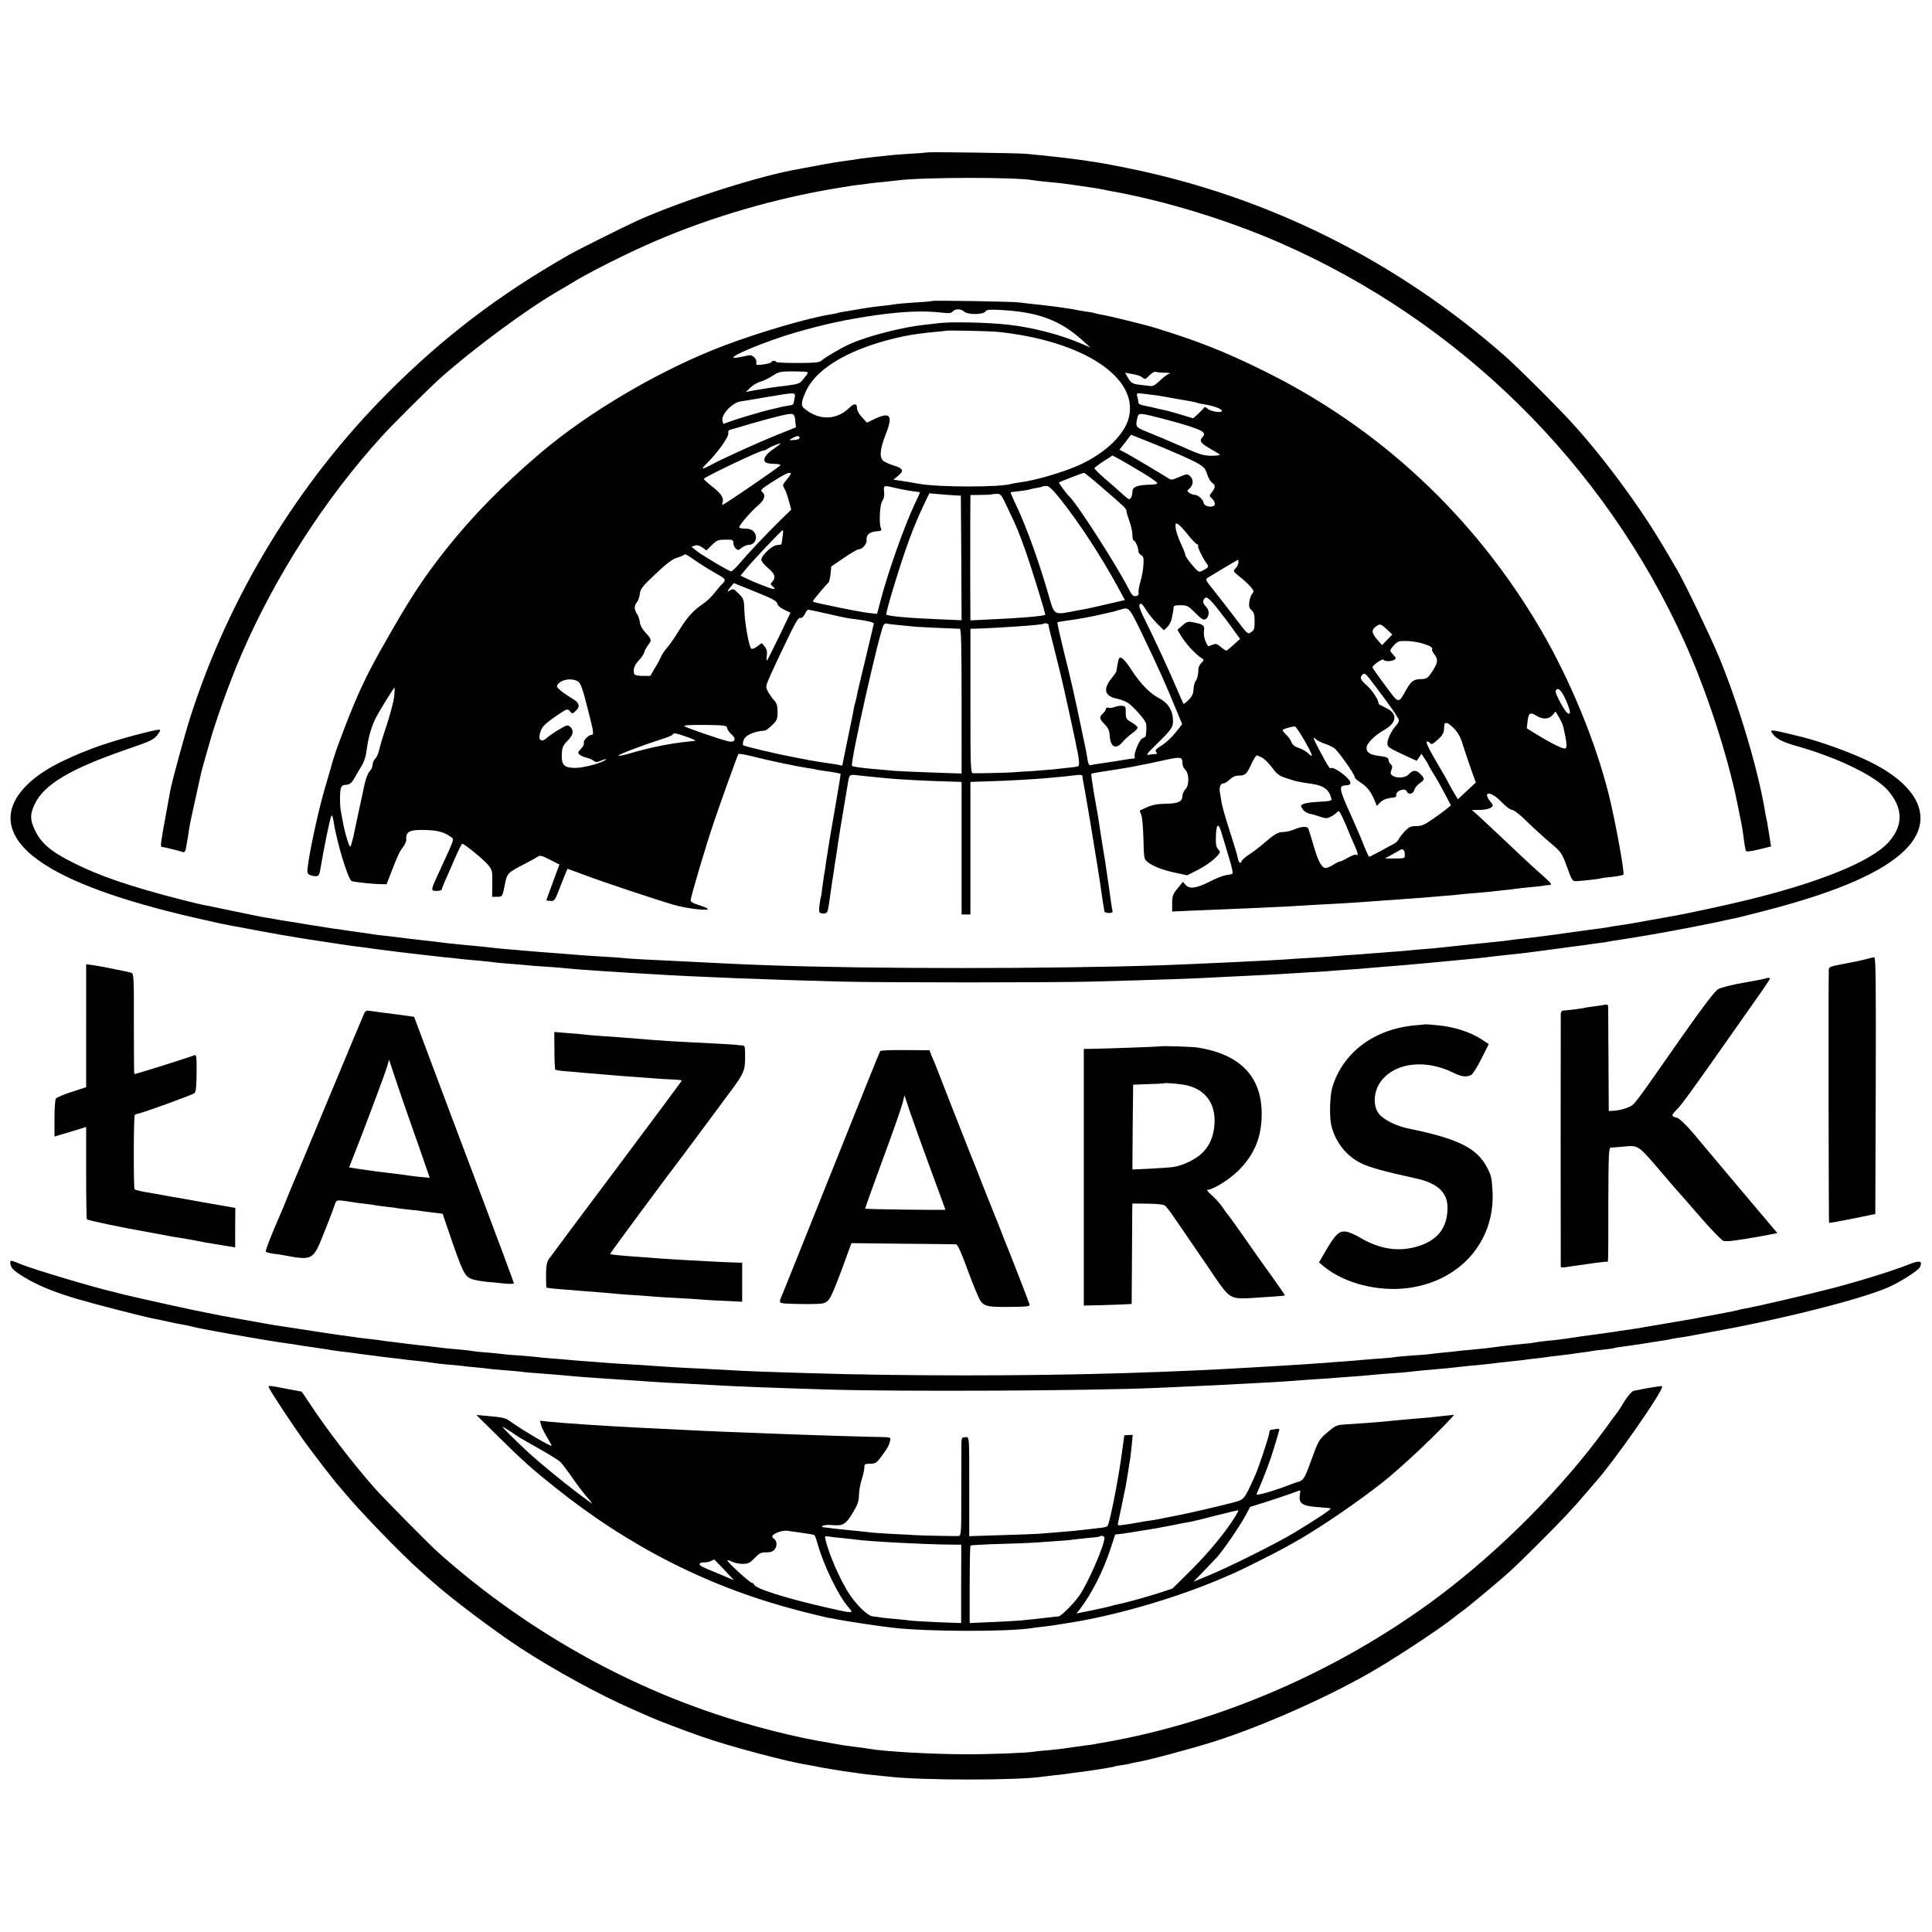 <?xml version="1.0" standalone="no"?>
<!DOCTYPE svg PUBLIC "-//W3C//DTD SVG 20010904//EN"
 "http://www.w3.org/TR/2001/REC-SVG-20010904/DTD/svg10.dtd">
<svg version="1.0" xmlns="http://www.w3.org/2000/svg"
 width="1312pt" height="1312pt" viewBox="0 0 1312 1312"
 preserveAspectRatio="xMidYMid meet">
<g transform="translate(0,1312) scale(0.1,-0.1)"
fill="#000000" stroke="none">
<path d="M6298 12085 c-2 -1 -55 -6 -119 -9 -64 -4 -127 -9 -140 -11 -13 -2
-55 -6 -93 -10 -38 -4 -81 -9 -95 -11 -14 -2 -39 -6 -56 -9 -16 -2 -52 -7 -80
-11 -41 -5 -205 -35 -335 -60 -285 -57 -770 -215 -1060 -346 -87 -40 -394
-193 -450 -225 -481 -274 -858 -561 -1234 -938 -609 -610 -1080 -1382 -1342
-2200 -40 -124 -125 -437 -138 -505 -2 -14 -16 -86 -29 -160 -34 -182 -39
-220 -30 -221 17 -1 90 -19 145 -35 12 -4 18 5 23 38 4 24 9 52 11 63 2 10 6
37 9 60 3 22 22 112 42 200 42 192 37 173 63 265 12 41 25 89 30 105 42 153
136 415 215 600 229 534 571 1068 960 1494 70 78 318 324 396 394 226 201 588
469 804 593 33 19 67 39 75 44 101 66 395 214 585 295 381 163 806 287 1220
356 114 19 100 17 235 34 19 3 62 7 95 10 33 4 74 8 90 10 168 22 808 23 921
1 11 -2 54 -7 95 -11 72 -6 89 -8 174 -20 131 -19 173 -25 195 -30 14 -3 39
-8 55 -11 373 -66 799 -197 1155 -352 1221 -534 2204 -1503 2750 -2712 147
-326 289 -759 356 -1085 9 -44 18 -89 20 -100 15 -71 19 -98 29 -175 4 -30 10
-58 14 -61 3 -4 42 2 87 13 l81 20 -8 51 c-5 29 -11 67 -14 86 -3 19 -7 43
-10 55 -3 12 -7 32 -9 46 -46 280 -177 720 -313 1050 -56 134 -229 496 -281
585 -94 162 -126 215 -190 315 -145 224 -337 477 -502 661 -97 110 -385 397
-481 482 -740 650 -1615 1085 -2569 1277 -85 17 -168 33 -185 35 -16 2 -43 6
-60 9 -71 13 -301 40 -445 52 -62 5 -657 13 -662 9z"/>
<path d="M6329 11076 c-2 -2 -53 -7 -114 -10 -60 -4 -119 -9 -130 -11 -11 -2
-44 -7 -73 -10 -60 -6 -105 -12 -182 -25 -30 -5 -73 -12 -95 -16 -22 -3 -42
-7 -45 -9 -3 -2 -24 -6 -48 -10 -143 -21 -492 -123 -725 -212 -429 -162 -921
-451 -1251 -733 -253 -215 -458 -425 -637 -650 -160 -202 -254 -347 -444 -685
-111 -197 -178 -345 -278 -615 -20 -52 -41 -115 -48 -140 -15 -53 -10 -37 -52
-180 -38 -129 -90 -361 -111 -493 -12 -82 -12 -88 5 -97 10 -6 29 -10 42 -10
23 0 26 5 37 73 19 115 61 321 70 336 5 9 10 -4 15 -35 21 -142 100 -401 124
-408 23 -7 149 -20 196 -20 l40 -1 29 75 c48 123 57 143 83 178 13 18 23 40
22 50 -5 57 24 70 144 65 75 -3 118 -16 161 -48 21 -16 26 -2 -86 -245 -54
-116 -55 -120 -12 -120 19 0 34 4 34 10 0 5 11 33 24 62 13 29 43 97 66 151
23 53 45 97 49 97 14 0 147 -108 175 -143 29 -36 30 -42 29 -127 l-1 -90 34 0
c36 0 36 0 54 91 13 67 21 75 125 128 44 23 88 47 98 54 14 10 28 7 81 -21
l65 -33 -14 -37 c-7 -20 -27 -74 -44 -120 -17 -46 -31 -84 -31 -86 0 -1 13 -3
28 -4 28 -2 30 2 71 108 23 60 44 110 45 110 2 0 52 -18 112 -41 119 -45 469
-162 604 -202 95 -29 275 -48 230 -24 -14 7 -44 18 -67 25 -25 7 -43 19 -43
27 0 24 106 381 159 535 55 162 158 447 165 459 3 4 47 -3 98 -16 105 -27 300
-68 368 -78 25 -3 52 -8 60 -10 8 -3 31 -7 50 -9 60 -8 115 -18 118 -21 2 -2
-15 -106 -37 -231 -22 -126 -43 -247 -46 -269 -3 -23 -7 -50 -9 -60 -2 -11 -7
-40 -10 -65 -3 -25 -8 -56 -11 -69 -2 -13 -7 -49 -11 -80 -3 -31 -8 -58 -9
-61 -2 -3 -6 -28 -10 -56 -5 -45 -4 -52 13 -56 11 -3 25 -2 31 2 13 7 14 14
31 135 6 44 13 92 16 107 2 16 6 43 9 60 2 18 7 50 11 71 3 20 7 47 9 60 7 54
37 239 51 317 8 47 17 101 20 120 11 72 11 72 67 65 50 -5 102 -11 197 -20 69
-7 255 -17 355 -20 50 -2 105 -3 123 -4 l32 -1 0 -450 0 -450 30 0 30 0 0 450
0 450 28 1 c15 1 68 2 117 4 95 2 299 14 375 21 103 9 157 15 198 20 31 4 42
2 43 -8 1 -14 4 -35 20 -118 12 -66 50 -295 83 -500 14 -90 20 -125 32 -213 3
-21 7 -46 9 -55 2 -9 4 -23 4 -29 1 -8 14 -13 31 -13 19 0 28 4 25 13 -2 6 -6
30 -9 52 -4 34 -18 126 -41 285 -3 19 -8 46 -10 60 -2 14 -11 70 -20 125 -17
116 -16 110 -46 277 -12 71 -20 130 -18 133 3 2 23 7 45 10 110 17 199 31 244
40 14 3 39 8 55 11 17 3 81 16 144 30 122 27 131 26 131 -23 0 -12 8 -30 19
-40 27 -26 28 -106 1 -133 -11 -11 -20 -31 -20 -43 0 -40 -27 -54 -112 -55
-55 -1 -91 -7 -127 -23 -28 -12 -51 -23 -51 -25 0 -1 5 -15 11 -31 6 -15 12
-88 14 -162 3 -127 4 -135 26 -153 39 -31 99 -55 187 -74 l84 -18 75 38 c41
21 92 56 114 78 39 39 39 41 22 60 -14 16 -18 35 -16 85 2 88 17 100 37 31 9
-29 31 -104 50 -166 24 -78 31 -114 23 -117 -7 -2 -27 -6 -46 -9 -19 -3 -65
-22 -102 -41 -92 -47 -140 -54 -166 -26 l-20 22 -37 -45 c-32 -39 -36 -51 -36
-100 l0 -56 113 5 c112 4 280 12 477 20 134 6 274 13 375 20 44 2 127 7 185
10 100 6 145 9 290 20 36 2 99 7 140 10 41 3 98 7 125 9 28 3 86 7 130 11 44
3 94 8 110 10 17 2 66 7 110 10 44 4 94 8 110 10 17 2 57 7 90 10 33 3 71 8
85 10 14 2 54 7 90 10 36 3 74 7 85 9 11 3 31 5 45 6 27 1 22 6 -114 127 -26
23 -113 105 -194 182 -81 76 -163 153 -182 170 l-35 30 55 1 c31 0 63 7 74 15
18 13 18 15 -3 41 -58 73 4 73 74 -1 30 -31 62 -55 73 -55 12 0 54 -32 99 -77
43 -42 114 -107 158 -144 79 -67 81 -70 116 -166 34 -94 37 -98 65 -97 39 2
158 15 164 19 3 2 37 6 75 10 39 4 74 11 79 15 10 10 -53 357 -98 540 -90 361
-262 780 -462 1123 -451 771 -1098 1374 -1889 1762 -264 130 -448 202 -732
289 -68 21 -320 83 -368 90 -20 4 -40 8 -44 10 -3 2 -28 7 -56 10 -27 4 -57 9
-65 11 -31 8 -204 32 -295 40 -38 4 -81 9 -95 11 -29 6 -586 15 -591 10z m217
-71 c24 -24 133 -23 147 1 6 11 28 13 102 9 257 -14 405 -69 560 -210 l50 -45
-56 24 c-145 63 -336 113 -504 131 -140 16 -395 21 -475 10 -19 -3 -59 -7 -87
-10 -148 -15 -384 -75 -507 -129 -61 -27 -168 -89 -199 -116 -14 -12 -47 -15
-162 -15 -80 0 -145 3 -145 7 0 11 -28 10 -32 -1 -1 -5 -26 -12 -55 -16 -47
-6 -51 -4 -47 12 3 11 -3 26 -15 37 -18 16 -26 17 -65 7 -25 -6 -55 -11 -68
-11 -57 2 222 117 421 174 191 55 345 88 541 116 186 26 324 31 446 17 49 -6
64 -4 74 8 16 19 57 19 76 0z m234 -139 c574 -61 953 -308 886 -581 -28 -115
-156 -239 -330 -320 -108 -50 -308 -109 -411 -121 -22 -3 -46 -7 -53 -9 -70
-25 -498 -25 -634 0 -54 10 -82 14 -126 21 l-45 7 33 27 c41 33 33 50 -32 69
-23 7 -52 20 -65 28 -33 22 -30 76 12 184 52 132 31 156 -86 99 l-42 -20 -33
36 c-19 20 -34 46 -34 59 0 38 -18 39 -55 3 -89 -84 -207 -84 -307 1 -20 17
-16 47 16 116 76 163 317 298 661 371 52 11 150 25 216 30 41 4 75 7 76 8 6 4
298 -2 353 -8z m-1298 -273 c4 -2 3 -9 -2 -16 -6 -7 -19 -24 -30 -38 -17 -23
-31 -28 -117 -39 -54 -6 -105 -13 -114 -15 -9 -2 -34 -6 -55 -9 -22 -3 -52 -9
-69 -12 l-30 -6 31 30 c17 17 49 35 70 41 22 6 58 24 82 40 40 26 51 29 135
29 51 0 95 -2 99 -5z m2431 -4 c29 -1 42 -4 30 -6 -12 -2 -40 -22 -62 -44 -37
-35 -52 -44 -73 -40 -4 0 -31 4 -60 7 -60 7 -66 11 -91 53 l-17 30 27 -5 c56
-9 78 -16 94 -30 13 -12 19 -10 44 16 16 17 35 28 43 25 7 -3 37 -6 65 -6z
m-2518 -176 c-8 -46 -3 -41 -45 -48 -19 -3 -53 -10 -75 -16 -22 -5 -49 -12
-59 -14 -46 -11 -205 -58 -252 -75 l-52 -19 -6 22 c-10 41 65 121 122 131 20
3 102 16 182 30 202 34 194 34 185 -11z m2460 22 c22 -3 76 -13 120 -21 44 -8
96 -17 115 -20 19 -3 38 -8 41 -10 4 -2 23 -6 43 -9 63 -10 119 -30 124 -43 6
-19 -75 -8 -98 13 -10 9 -20 13 -22 8 -2 -4 -20 -23 -39 -41 l-36 -33 -86 26
c-48 14 -97 28 -109 30 -22 4 -77 17 -88 20 -3 1 -24 5 -47 10 -30 5 -43 13
-43 24 0 9 -3 27 -7 39 -6 23 -4 24 43 18 27 -3 67 -8 89 -11z m-2453 -184 l3
-33 -130 -52 c-133 -54 -360 -157 -437 -198 -76 -40 -83 -40 -39 4 73 72 151
182 147 205 -3 15 2 22 17 26 12 3 69 19 127 37 58 17 148 42 200 54 106 25
105 25 112 -43z m2482 29 c170 -44 272 -78 286 -95 10 -13 9 -19 -5 -35 -23
-25 -11 -41 62 -82 29 -16 55 -33 57 -36 2 -4 -24 -7 -57 -7 -54 0 -80 8 -207
65 -80 35 -181 78 -225 95 -85 34 -86 35 -70 103 7 29 19 28 159 -8z m136
-252 c147 -66 162 -77 178 -129 7 -24 22 -49 33 -57 24 -17 24 -33 -1 -64 -19
-25 -19 -26 0 -43 11 -10 20 -27 20 -37 0 -29 -72 -22 -76 7 -4 24 -39 55 -63
55 -10 0 -25 6 -35 13 -16 12 -16 14 3 31 25 23 27 58 5 80 -20 20 -22 20 -80
-5 -41 -18 -51 -20 -68 -8 -64 40 -249 150 -288 171 l-46 24 40 51 39 51 112
-45 c62 -24 164 -67 227 -95z m-2590 119 c0 -8 -15 -14 -37 -15 -38 -2 -38 -2
-13 12 32 18 50 19 50 3z m-130 -40 c0 -2 -23 -19 -50 -38 -53 -35 -74 -74
-49 -90 8 -5 33 -9 57 -9 23 0 42 -4 42 -9 0 -7 -366 -258 -392 -269 -4 -2 -5
3 -2 12 12 32 -7 63 -66 109 -33 26 -60 50 -60 55 0 11 379 192 403 192 7 0
21 6 32 14 16 10 49 25 83 35 1 1 2 -1 2 -2z m2460 -198 c52 -31 96 -62 98
-68 2 -7 -11 -11 -35 -12 -101 -2 -133 -14 -133 -49 0 -26 -11 -50 -22 -50 -5
0 -30 20 -56 44 -26 24 -78 70 -115 101 -37 32 -66 62 -65 66 2 4 30 26 63 47
l60 39 55 -30 c30 -17 98 -56 150 -88z m-2390 -6 c0 -5 -13 -23 -29 -42 -26
-31 -28 -36 -16 -55 8 -12 22 -49 31 -84 l17 -63 -79 -77 c-94 -93 -212 -217
-273 -290 -25 -29 -50 -52 -56 -52 -14 0 -201 111 -240 143 l-29 24 23 8 c16
5 31 1 51 -13 l27 -20 37 36 c33 33 41 37 91 37 50 1 55 -1 55 -21 0 -13 7
-30 16 -38 14 -15 18 -14 41 4 14 11 36 20 48 20 44 0 65 55 34 89 -14 15 -32
21 -59 21 -22 0 -40 4 -40 9 0 15 77 105 124 145 48 40 59 73 31 96 -13 11 -4
20 61 62 93 60 134 79 134 61z m2111 -91 c156 -134 169 -147 169 -163 0 -8 9
-39 20 -69 11 -30 20 -72 20 -92 0 -21 4 -38 8 -38 11 0 32 -46 32 -70 0 -11
9 -24 19 -30 16 -8 19 -19 16 -64 -1 -29 -10 -79 -19 -111 -10 -31 -16 -66
-14 -78 2 -16 -3 -23 -19 -25 -18 -3 -27 7 -48 48 -82 162 -357 589 -405 630
-14 12 -72 91 -69 94 5 4 162 65 170 65 4 1 58 -43 120 -97z m-1391 -8 c36 -8
85 -17 110 -20 25 -3 46 -6 47 -7 1 -2 -14 -36 -34 -77 -73 -154 -189 -483
-238 -677 l-19 -72 -35 4 c-61 6 -167 26 -378 72 -13 3 -23 7 -23 10 0 6 92
116 105 125 5 4 12 30 15 59 l5 52 85 58 c47 32 93 59 102 59 25 0 56 37 53
65 -4 32 22 54 68 57 30 2 36 5 30 18 -15 30 -9 163 8 187 11 15 16 36 13 63
-5 46 -5 46 86 24z m1113 -76 c130 -164 278 -392 390 -598 l46 -85 -117 -27
c-64 -15 -130 -30 -147 -33 -16 -3 -41 -7 -55 -10 -171 -33 -157 -40 -201 110
-68 236 -154 471 -229 627 -16 34 -28 63 -27 64 1 2 29 6 62 9 33 4 63 9 66
11 4 2 24 6 45 10 22 3 41 8 43 10 2 2 15 4 27 4 18 0 42 -24 97 -92z m-718
28 l40 -2 3 -423 2 -423 -142 6 c-208 8 -351 21 -369 32 -4 2 17 81 46 176 83
273 136 417 209 571 l37 77 67 -6 c37 -3 85 -7 107 -8z m362 -95 c62 -131 66
-140 115 -276 42 -118 140 -436 136 -440 -9 -9 -177 -23 -365 -31 l-143 -7 -1
199 c0 110 -1 228 0 264 0 36 0 138 0 226 l1 162 72 1 c39 0 72 2 74 4 1 1 16
3 32 3 28 2 32 -4 79 -105z m1218 -170 c26 -33 54 -62 62 -66 9 -3 13 -8 10
-11 -7 -7 25 -74 54 -116 21 -28 20 -29 -28 -55 -21 -11 -27 -7 -68 41 -25 29
-45 59 -45 66 0 7 -14 43 -31 79 -17 36 -33 83 -35 104 -3 34 -2 37 16 27 10
-5 40 -37 65 -69z m-2751 -18 c-3 -27 -7 -49 -8 -50 0 -1 -15 -3 -32 -5 -34
-4 -104 -71 -104 -100 0 -9 20 -34 45 -55 47 -39 55 -65 30 -93 -14 -15 -14
-18 0 -30 35 -29 10 -26 -72 7 -49 19 -101 42 -116 50 l-28 14 30 37 c46 58
249 272 257 272 3 0 2 -21 -2 -47z m-579 -169 c33 -22 91 -58 128 -79 72 -40
73 -41 27 -85 -3 -3 -20 -24 -39 -48 -18 -23 -52 -56 -76 -72 -69 -47 -107
-90 -163 -180 -28 -47 -66 -101 -83 -120 -17 -19 -35 -46 -40 -60 -6 -14 -24
-49 -42 -77 l-31 -53 -52 0 c-32 0 -54 5 -57 13 -10 27 1 61 30 91 17 17 34
42 38 56 4 14 16 36 26 49 26 32 24 40 -16 83 -22 23 -37 49 -40 72 -2 20 -11
46 -20 58 -19 28 -19 57 0 78 9 10 17 35 20 56 3 34 15 50 105 135 72 68 115
101 144 110 22 7 45 16 50 20 10 9 9 10 91 -47z m3675 -4 c0 -11 -9 -29 -19
-39 -19 -19 -19 -20 27 -57 26 -20 59 -51 74 -68 23 -27 25 -33 12 -47 -8 -9
-17 -34 -20 -55 -4 -32 -1 -44 15 -58 17 -15 21 -31 21 -76 0 -50 -3 -60 -24
-73 -23 -16 -24 -14 -104 91 -44 59 -110 143 -145 187 -63 78 -64 80 -43 93
11 7 62 37 111 67 50 29 91 54 93 54 1 1 2 -8 2 -19z m-3280 -199 c115 -46
146 -63 148 -79 2 -13 19 -29 47 -42 l43 -21 -75 -157 c-42 -86 -79 -161 -84
-166 -4 -5 -5 9 -2 30 4 30 0 45 -14 63 l-20 24 -31 -23 c-20 -15 -36 -20 -41
-14 -15 15 -44 174 -46 258 -3 76 -4 80 -39 115 -32 32 -38 34 -57 23 -17 -11
-20 -11 -14 0 7 11 37 48 39 48 1 0 66 -27 146 -59z m3186 -176 c33 -44 70
-94 82 -112 l23 -32 -42 -38 c-23 -21 -45 -39 -49 -41 -4 -2 -22 9 -39 24 -28
23 -35 25 -58 15 -14 -6 -27 -10 -28 -9 -20 24 -34 73 -29 103 6 38 -4 46 -79
60 -29 6 -40 2 -68 -23 l-33 -29 26 -44 c29 -48 94 -120 133 -145 23 -15 23
-16 4 -35 -10 -10 -19 -27 -20 -36 -1 -44 -9 -76 -20 -89 -7 -8 -13 -33 -14
-55 -1 -31 -10 -48 -33 -72 -17 -17 -33 -29 -35 -26 -2 2 -21 45 -42 94 -51
121 -156 348 -216 468 -45 90 -52 117 -29 117 4 0 19 -19 33 -42 14 -24 47
-64 73 -91 l48 -47 23 22 c12 11 26 37 30 57 4 20 8 39 9 44 1 4 2 16 3 27 1
17 8 20 48 20 44 0 52 -4 100 -52 44 -44 56 -51 71 -42 25 16 27 59 3 83 -24
24 -26 42 -9 59 15 15 43 -13 134 -133z m-552 -127 c94 -194 157 -335 226
-504 l38 -92 -45 -57 c-25 -31 -67 -71 -94 -87 -39 -25 -47 -34 -38 -44 9 -11
7 -14 -7 -15 -11 0 -30 -2 -44 -5 -20 -3 -10 10 51 69 112 110 118 120 114
178 -4 61 -38 110 -98 140 -57 29 -125 99 -181 186 -54 84 -83 106 -91 71 -5
-20 -12 -62 -14 -79 -1 -3 -17 -26 -36 -50 -57 -72 -42 -119 46 -135 18 -4 48
-15 65 -25 34 -20 115 -110 126 -140 6 -16 2 -91 -5 -93 -1 -1 -11 -6 -22 -12
-20 -11 -59 -110 -49 -125 3 -5 -1 -9 -8 -10 -17 -1 -45 -5 -83 -12 -16 -3
-48 -8 -70 -11 -95 -14 -121 -18 -136 -22 -12 -3 -18 5 -23 33 -8 53 -12 72
-41 208 -47 227 -73 341 -121 532 -26 106 -46 195 -43 197 2 2 27 6 54 10 82
10 184 29 280 52 11 3 29 7 40 9 11 3 34 9 50 14 64 20 61 23 159 -181z
m-2154 156 c141 -32 143 -32 199 -39 84 -11 126 -21 125 -31 -1 -5 -24 -103
-52 -219 -28 -115 -53 -221 -56 -235 -8 -41 -15 -71 -20 -88 -3 -9 -8 -30 -10
-47 -3 -16 -21 -106 -41 -200 -19 -93 -35 -171 -35 -173 0 -2 -8 -1 -17 2 -10
3 -36 7 -58 10 -52 7 -115 17 -140 22 -11 2 -58 11 -105 20 -123 23 -344 75
-353 83 -4 4 -3 20 3 35 12 34 71 60 146 65 6 1 27 17 47 36 34 33 37 41 37
90 0 43 -5 59 -23 79 -13 14 -31 40 -41 58 -18 34 -18 34 14 109 18 40 68 147
111 236 59 123 81 161 93 157 10 -4 20 5 31 25 8 17 19 31 23 31 4 0 59 -12
122 -26z m485 -78 c39 -4 93 -9 120 -12 39 -3 186 -10 303 -14 9 0 12 -105 12
-491 l0 -492 -202 7 c-112 4 -225 9 -253 11 -27 3 -72 7 -100 9 -119 10 -186
19 -189 25 -14 22 190 927 215 957 6 8 14 12 18 10 3 -2 38 -7 76 -10z m1026
0 c0 -6 2 -18 4 -26 4 -13 71 -283 80 -320 15 -61 93 -416 101 -460 2 -14 7
-36 10 -48 12 -53 15 -100 7 -105 -4 -3 -37 -8 -73 -11 -36 -4 -81 -9 -100
-11 -19 -2 -80 -7 -135 -11 -55 -3 -118 -7 -140 -9 -39 -3 -232 -7 -267 -6
-17 1 -18 31 -18 491 l0 490 38 1 c162 5 451 25 459 33 8 7 33 2 34 -8z m2297
-30 l37 -35 -35 -36 -35 -36 -32 37 c-39 44 -41 67 -11 88 30 22 33 21 76 -18z
m236 -94 c55 -16 79 -30 71 -42 -3 -4 4 -19 15 -33 27 -34 25 -55 -9 -109 -34
-54 -41 -59 -84 -60 -46 -1 -63 -13 -94 -66 -60 -105 -49 -107 -147 24 -47 63
-86 118 -86 122 0 14 69 62 75 52 8 -13 55 -13 75 0 12 8 11 13 -8 33 -27 29
-28 29 4 65 24 26 33 30 81 29 31 0 78 -7 107 -15z m-316 -290 c100 -131 162
-221 162 -235 0 -7 -9 -23 -20 -35 -31 -33 -62 -99 -58 -124 3 -23 7 -26 136
-86 l63 -29 16 24 16 24 23 -35 c13 -19 24 -37 24 -40 0 -3 15 -29 33 -58 19
-29 53 -90 77 -135 l43 -82 -24 -20 c-13 -12 -56 -43 -96 -71 -59 -42 -79 -50
-115 -50 -38 0 -49 -5 -80 -37 -19 -21 -38 -45 -41 -54 -3 -9 -18 -23 -34 -31
-15 -8 -59 -31 -96 -52 -38 -21 -69 -36 -71 -34 -7 12 -29 61 -46 107 -12 30
-51 120 -87 200 -66 145 -71 174 -32 177 34 2 39 5 39 19 0 29 -117 115 -133
98 -7 -6 -23 20 -82 132 -37 70 -42 85 -24 69 13 -12 42 -27 64 -34 22 -7 52
-21 66 -31 27 -19 139 -178 139 -197 0 -7 18 -23 39 -36 44 -28 71 -62 95
-120 l16 -39 20 21 c20 21 51 33 94 36 12 1 20 8 18 15 -6 30 61 55 72 26 9
-24 43 -18 50 9 3 14 20 34 36 46 37 26 37 32 4 65 -28 28 -50 27 -79 -5 -21
-23 -82 -27 -109 -7 -14 10 -15 18 -7 39 8 20 7 29 -5 38 -7 7 -14 18 -14 26
0 18 -12 24 -62 30 -63 8 -88 23 -88 54 0 31 52 84 120 123 89 50 93 113 9
151 -27 13 -49 25 -48 27 7 15 -39 88 -76 121 -47 42 -53 56 -33 76 15 15 20
12 86 -76z m-5410 28 c16 -12 31 -55 64 -187 40 -155 42 -173 26 -173 -22 0
-60 -40 -53 -58 2 -7 -6 -24 -20 -37 -21 -22 -22 -27 -10 -39 8 -8 29 -17 47
-21 18 -4 40 -14 49 -21 14 -12 21 -12 55 2 21 9 35 11 29 6 -21 -22 -156 -58
-209 -57 -76 1 -93 19 -91 91 2 49 7 60 39 93 40 41 45 69 18 95 -18 15 -22
14 -77 -19 -32 -19 -69 -44 -81 -56 -33 -31 -58 -19 -49 23 11 49 27 67 111
125 75 51 77 52 94 33 17 -19 17 -19 38 1 35 32 28 56 -25 87 -25 15 -60 39
-77 53 -27 24 -29 29 -16 44 28 34 100 42 138 15z m-1251 -100 c-4 -33 -27
-121 -51 -194 -25 -74 -48 -151 -52 -172 -4 -20 -15 -45 -25 -55 -11 -11 -19
-30 -19 -44 0 -13 -9 -32 -19 -42 -12 -11 -26 -48 -35 -88 -8 -39 -26 -122
-40 -185 -13 -63 -30 -140 -36 -170 -7 -30 -16 -61 -20 -69 -7 -13 -40 97 -54
179 -3 19 -8 46 -11 60 -8 38 -8 135 0 159 4 13 15 21 28 21 30 0 45 11 65 48
9 17 30 52 46 78 19 32 31 68 37 118 10 77 30 148 61 211 23 45 121 204 127
205 2 0 1 -27 -2 -60z m7960 -32 c30 -72 32 -96 7 -80 -20 13 -85 135 -80 149
13 33 41 6 73 -69z m-21 -173 c22 -97 27 -136 17 -146 -11 -11 -78 21 -207 99
l-58 36 5 44 c7 60 17 68 58 43 46 -28 85 -27 112 3 l21 24 24 -41 c13 -23 26
-51 28 -62z m-740 -14 c26 -27 44 -60 59 -112 13 -41 37 -114 55 -164 l32 -89
-61 -57 -61 -57 -35 59 c-19 33 -35 62 -35 64 0 2 -34 61 -75 131 -44 73 -72
131 -67 136 5 5 14 2 22 -7 11 -13 17 -11 54 22 30 27 41 46 42 68 2 44 3 45
19 45 8 0 31 -18 51 -39z m-4938 4 c2 -11 15 -30 29 -42 36 -29 25 -57 -18
-48 -54 12 -291 93 -302 104 -6 6 43 9 139 8 140 -2 149 -3 152 -22z m3919
-81 c57 -100 67 -130 27 -90 -15 14 -44 31 -65 37 -26 8 -41 20 -49 39 -6 16
-22 38 -36 51 -13 12 -24 26 -24 30 0 8 69 28 85 25 6 -2 33 -43 62 -92z
m-4191 21 c38 -13 62 -25 54 -26 -8 -1 -28 -3 -45 -5 -123 -12 -262 -40 -407
-83 -38 -11 -68 -16 -68 -12 0 8 167 71 295 112 39 12 72 26 73 31 6 13 23 10
98 -17z m3904 -140 c16 -8 47 -39 69 -68 34 -46 48 -56 98 -72 32 -11 63 -20
68 -21 20 -4 71 -13 109 -18 78 -12 115 -42 128 -104 2 -10 -19 -14 -84 -17
-48 -2 -97 -9 -108 -15 -19 -10 -19 -12 -4 -35 8 -13 30 -27 47 -31 18 -3 51
-13 74 -21 37 -12 46 -12 71 1 16 8 34 22 42 30 11 14 16 9 37 -36 14 -29 34
-75 44 -102 11 -27 29 -69 40 -92 21 -47 24 -69 9 -59 -6 4 -30 -5 -55 -19
-24 -14 -48 -26 -54 -26 -6 0 -29 -11 -51 -25 -21 -14 -46 -22 -54 -19 -26 10
-48 54 -76 153 -16 53 -31 104 -35 113 -8 19 -44 17 -100 -6 -21 -9 -52 -16
-69 -16 -38 -1 -58 -12 -129 -73 -30 -27 -76 -61 -101 -78 -26 -16 -49 -36
-52 -44 -10 -24 -21 -17 -28 17 -3 18 -29 103 -57 190 -28 87 -52 172 -54 190
-2 18 -7 46 -10 61 -8 38 2 67 23 67 9 0 28 12 44 27 19 18 38 26 60 26 42 0
54 10 80 66 20 45 36 71 45 71 2 0 17 -7 33 -15z m970 -662 c0 -22 -4 -23 -67
-23 l-68 0 45 25 c25 14 52 29 60 34 18 10 30 -4 30 -36z"/>
<path d="M7570 8319 c-14 -6 -33 -8 -42 -5 -10 2 -18 -1 -18 -8 0 -7 -9 -21
-20 -31 -27 -25 -25 -36 12 -74 24 -25 32 -42 34 -77 5 -80 43 -97 89 -41 15
17 43 43 63 57 21 14 37 32 37 39 0 7 -18 23 -40 35 -37 21 -40 26 -40 67 0
40 -2 44 -25 46 -14 1 -36 -2 -50 -8z"/>
<path d="M1065 8163 c-105 -20 -319 -81 -431 -123 -225 -85 -364 -162 -456
-256 -167 -169 -137 -350 87 -509 201 -143 555 -272 1065 -389 140 -32 206
-46 235 -51 17 -3 41 -7 55 -10 23 -5 231 -43 275 -51 77 -13 207 -35 240 -39
22 -4 51 -8 65 -10 69 -11 231 -35 272 -39 26 -3 62 -8 80 -11 66 -9 244 -31
328 -40 30 -3 71 -8 90 -10 19 -3 62 -7 95 -10 33 -4 74 -8 90 -10 17 -2 66
-6 110 -10 44 -4 88 -9 98 -11 9 -1 54 -6 100 -9 45 -3 98 -8 117 -10 19 -2
80 -7 135 -10 55 -4 111 -8 125 -10 14 -2 66 -6 115 -10 50 -3 115 -8 145 -10
30 -2 100 -6 155 -10 55 -3 132 -8 170 -10 284 -18 786 -38 1295 -51 267 -7
1427 -7 1690 0 481 13 713 21 885 31 44 2 136 7 205 10 69 3 157 8 195 10 39
3 111 7 160 10 50 3 117 7 150 9 33 3 98 8 145 11 47 3 105 7 130 10 25 2 79
7 120 10 83 6 175 14 345 30 28 3 75 7 105 10 144 13 233 22 290 30 14 2 54 6
90 10 36 3 101 11 145 16 87 12 114 15 189 25 27 3 56 7 65 9 9 1 43 6 76 10
32 4 67 8 76 10 9 2 40 6 70 10 30 3 61 8 69 10 8 2 35 7 60 10 37 5 133 21
245 40 59 10 161 29 250 46 55 11 111 22 125 25 14 2 45 9 70 14 52 12 84 19
120 26 14 3 102 25 195 49 494 128 804 263 956 417 195 197 103 424 -241 594
-124 61 -329 136 -465 170 -187 46 -214 51 -206 35 24 -44 69 -69 181 -100
274 -78 528 -202 612 -300 102 -119 104 -235 6 -347 -114 -130 -455 -271 -955
-394 -150 -37 -452 -102 -542 -116 -18 -3 -43 -8 -55 -10 -11 -2 -34 -7 -51
-9 -16 -3 -66 -12 -110 -20 -44 -8 -100 -17 -125 -20 -25 -3 -52 -8 -60 -10
-8 -2 -37 -6 -65 -10 -54 -7 -57 -7 -215 -29 -124 -18 -243 -33 -320 -41 -30
-3 -66 -8 -80 -10 -14 -2 -52 -7 -85 -10 -63 -6 -110 -11 -185 -19 -25 -3 -72
-8 -105 -11 -33 -3 -76 -8 -95 -10 -19 -3 -69 -7 -110 -10 -41 -3 -91 -8 -110
-10 -19 -2 -75 -7 -125 -10 -49 -4 -108 -9 -130 -10 -22 -2 -83 -7 -135 -10
-52 -4 -111 -8 -130 -10 -19 -2 -87 -6 -150 -10 -63 -3 -133 -8 -155 -10 -74
-6 -646 -33 -850 -40 -751 -25 -1974 -25 -2665 0 -125 4 -343 14 -650 30 -58
3 -150 7 -205 10 -55 3 -118 7 -140 10 -22 2 -89 7 -150 10 -60 4 -126 8 -145
10 -19 2 -75 6 -125 10 -97 7 -184 14 -255 20 -25 3 -76 7 -115 10 -38 3 -83
8 -100 10 -29 4 -81 9 -200 20 -33 3 -77 8 -97 10 -53 7 -104 13 -168 20 -84
9 -126 15 -167 20 -21 3 -59 7 -86 10 -26 3 -60 7 -75 9 -15 3 -63 10 -108 16
-44 6 -89 12 -100 14 -10 2 -41 7 -69 10 -27 4 -102 16 -165 26 -63 11 -133
22 -155 25 -22 3 -53 9 -70 12 -16 3 -39 7 -50 9 -28 3 -57 9 -250 49 -93 20
-183 38 -200 41 -16 3 -82 19 -145 35 -348 90 -555 160 -734 251 -151 75 -218
133 -260 223 -32 67 -33 106 -1 173 63 135 244 242 628 374 158 54 181 65 204
95 28 37 28 41 -2 36z"/>
<path d="M12670 6606 c-25 -7 -91 -21 -147 -31 -91 -17 -103 -21 -104 -39 -3
-81 -1 -1717 2 -1720 2 -2 74 11 159 28 l155 32 3 872 c2 695 0 872 -10 871
-7 0 -33 -6 -58 -13z"/>
<path d="M585 6155 l0 -418 -98 -32 c-54 -17 -103 -38 -108 -46 -5 -8 -9 -69
-9 -136 l0 -121 108 32 107 33 0 -309 c0 -170 2 -313 5 -318 4 -7 231 -55 425
-89 78 -14 92 -17 140 -26 22 -4 49 -9 60 -10 26 -4 84 -14 115 -20 49 -10 75
-15 110 -20 20 -3 45 -7 55 -9 11 -2 38 -7 61 -10 l41 -7 0 134 1 134 -102 18
c-55 10 -110 19 -121 21 -11 2 -60 11 -110 20 -114 19 -133 23 -170 30 -16 3
-63 11 -103 18 -40 7 -75 16 -78 19 -8 7 -7 498 1 505 3 3 11 7 18 8 39 7 374
129 387 140 11 11 14 43 15 139 1 109 -1 125 -15 119 -40 -16 -405 -131 -408
-128 -2 1 -3 155 -3 343 1 314 -1 340 -17 345 -9 3 -53 13 -97 21 -44 9 -89
18 -100 20 -11 2 -40 7 -65 11 l-45 6 0 -417z"/>
<path d="M11985 6474 c-5 -2 -72 -15 -147 -28 -76 -13 -153 -33 -170 -43 -23
-13 -100 -115 -250 -328 -337 -482 -316 -455 -362 -475 -22 -10 -61 -20 -86
-22 l-45 -3 -2 345 c-1 190 -2 353 -2 363 -1 15 -7 17 -28 13 -16 -3 -48 -8
-73 -11 -25 -3 -52 -7 -60 -9 -15 -5 -123 -18 -147 -19 -7 0 -13 -10 -14 -21
-1 -27 -1 -1709 0 -1719 1 -4 13 -5 29 -3 15 3 45 7 67 10 22 3 78 11 125 18
47 6 88 11 93 10 9 -3 9 -30 9 398 1 337 3 376 17 377 9 0 50 3 91 7 94 9 95
8 226 -144 111 -130 144 -168 159 -184 6 -6 68 -77 138 -158 71 -81 138 -150
149 -154 24 -7 83 0 246 29 l122 23 -261 309 c-143 171 -280 332 -302 360 -56
66 -107 115 -121 115 -6 0 -17 4 -24 9 -10 6 -4 18 26 47 33 33 104 131 387
534 21 30 85 121 142 202 57 80 103 149 103 152 0 7 -20 7 -35 0z"/>
<path d="M2471 6233 c-7 -16 -108 -255 -223 -533 -116 -278 -216 -518 -223
-535 -8 -16 -35 -82 -61 -145 -25 -63 -54 -133 -64 -155 -59 -134 -99 -238
-95 -245 2 -4 26 -10 52 -14 27 -3 60 -8 74 -11 192 -36 196 -33 269 152 31
78 63 160 70 183 15 44 12 43 95 31 33 -6 85 -13 115 -16 30 -3 62 -8 70 -10
8 -2 42 -6 75 -10 33 -3 67 -8 75 -10 8 -2 46 -6 83 -10 37 -3 76 -8 85 -10 9
-1 44 -6 77 -10 33 -3 60 -7 61 -8 0 -1 15 -45 33 -97 107 -314 116 -331 175
-349 17 -5 56 -12 86 -15 30 -3 85 -8 123 -12 37 -4 67 -3 67 1 0 4 -105 287
-234 629 -129 342 -282 747 -339 901 l-105 280 -43 6 c-24 4 -68 9 -97 13 -64
8 -117 15 -158 21 -26 5 -33 1 -43 -22z m324 -758 c31 -88 72 -203 90 -257
l33 -96 -47 4 c-25 2 -62 6 -81 9 -19 3 -51 7 -70 10 -19 2 -57 7 -85 10 -27
4 -63 8 -80 10 -16 2 -65 9 -107 15 l-77 12 10 27 c6 14 21 53 34 86 73 186
205 538 215 576 l12 43 48 -144 c26 -80 74 -217 105 -305z"/>
<path d="M9677 6164 c-1 -1 -31 -4 -67 -7 -278 -24 -493 -186 -563 -423 -17
-58 -20 -206 -5 -262 29 -112 104 -205 204 -253 56 -27 156 -55 376 -103 141
-32 208 -95 208 -197 0 -140 -71 -228 -217 -267 -124 -34 -251 -12 -376 63
-32 19 -75 38 -95 41 -47 7 -72 -16 -138 -128 l-47 -81 34 -28 c139 -115 373
-174 577 -145 348 48 581 314 568 646 -5 99 -8 114 -35 167 -69 136 -195 199
-535 269 -73 14 -154 52 -192 89 -56 54 -50 171 13 244 101 118 301 137 485
45 51 -26 88 -30 119 -14 10 6 42 56 69 110 l50 100 -54 35 c-73 47 -182 82
-289 92 -48 5 -89 8 -90 7z"/>
<path d="M3765 5986 c0 -68 3 -127 6 -130 3 -3 36 -8 74 -11 39 -3 90 -7 115
-10 25 -2 79 -7 120 -10 41 -3 95 -8 120 -10 25 -2 90 -7 145 -11 55 -4 116
-8 135 -10 19 -1 61 -4 93 -5 31 -1 57 -4 57 -7 0 -3 -200 -271 -443 -596
-244 -325 -451 -603 -461 -618 -13 -19 -18 -48 -18 -108 0 -44 1 -82 3 -84 2
-2 45 -7 94 -11 50 -3 106 -8 125 -10 19 -2 78 -6 130 -10 52 -4 109 -9 125
-11 17 -2 71 -6 120 -9 50 -3 110 -7 135 -10 25 -2 98 -7 164 -10 65 -3 137
-8 160 -10 22 -2 94 -7 159 -9 l117 -6 0 133 0 132 -38 1 c-20 0 -102 4 -182
8 -80 4 -170 9 -200 11 -30 2 -93 6 -140 9 -47 4 -119 9 -160 12 -109 8 -173
14 -177 18 -3 2 342 469 507 686 11 14 71 95 134 180 63 85 143 193 178 240
90 121 98 141 98 232 0 74 -1 78 -22 79 -13 0 -30 2 -39 4 -9 1 -86 6 -170 10
-228 11 -362 19 -494 31 -33 3 -85 7 -115 9 -136 9 -227 16 -255 20 -16 2 -68
7 -115 10 l-86 7 1 -126z"/>
<path d="M7878 6014 c-3 -2 -393 -16 -485 -17 l-33 0 0 -872 0 -871 128 3 c70
2 143 5 162 6 l35 2 2 310 c1 171 2 324 2 341 l1 31 103 -1 c68 -1 109 -5 119
-14 9 -7 35 -40 58 -75 24 -34 80 -116 125 -182 45 -66 116 -169 157 -230 96
-141 108 -148 243 -140 141 9 229 15 231 18 1 1 -29 45 -66 97 -106 147 -140
196 -230 325 -47 66 -87 122 -90 125 -4 3 -21 26 -38 52 -17 25 -51 62 -74 82
-23 20 -36 36 -29 36 37 0 150 70 210 130 109 108 158 226 159 380 2 257 -143
409 -433 456 -39 6 -252 13 -257 8z m152 -259 c148 -21 230 -124 217 -275 -7
-86 -37 -150 -94 -200 -43 -37 -120 -74 -180 -84 -14 -3 -84 -8 -155 -12
l-128 -6 2 288 3 288 105 4 c57 1 106 4 107 6 4 3 66 -1 123 -9z"/>
<path d="M5977 5982 c-3 -4 -150 -369 -327 -812 -177 -443 -328 -818 -335
-835 -27 -62 -27 -63 18 -67 23 -2 92 -4 154 -4 102 1 113 3 136 24 17 16 47
85 92 207 l67 183 347 -4 c190 -2 353 -3 362 -4 12 0 35 -50 83 -182 37 -101
76 -193 86 -205 28 -35 54 -40 200 -38 112 1 135 3 132 15 -3 14 -152 397
-173 445 -4 11 -18 45 -29 75 -12 30 -27 69 -34 85 -7 17 -41 102 -76 190 -34
88 -72 185 -85 215 -12 30 -71 179 -130 330 -59 151 -111 284 -115 295 -5 11
-16 36 -24 56 l-14 37 -165 1 c-91 1 -168 -2 -170 -7z m342 -801 c56 -150 101
-275 101 -276 0 -4 -541 3 -545 7 -1 2 53 153 120 335 68 183 128 356 135 384
l12 51 38 -114 c21 -62 84 -236 139 -387z"/>
<path d="M70 4544 c0 -31 21 -53 92 -96 98 -59 196 -99 358 -148 118 -35 449
-120 520 -134 14 -2 59 -12 100 -21 41 -9 89 -19 105 -21 17 -3 46 -9 65 -14
19 -5 49 -11 65 -14 17 -3 55 -10 85 -16 83 -16 390 -69 430 -74 34 -4 87 -13
140 -21 14 -3 59 -9 101 -15 41 -6 86 -13 100 -15 13 -3 42 -7 64 -10 90 -11
131 -16 155 -20 14 -2 84 -11 155 -20 72 -8 146 -17 165 -20 19 -2 62 -7 95
-10 33 -4 67 -8 75 -10 8 -2 51 -7 95 -11 44 -3 87 -8 96 -9 9 -2 52 -6 95
-10 43 -4 86 -9 94 -10 8 -2 56 -6 105 -10 50 -4 101 -8 115 -10 14 -3 61 -7
105 -10 94 -7 184 -14 240 -20 22 -2 81 -7 130 -10 50 -4 115 -8 145 -10 30
-2 98 -7 150 -10 52 -4 118 -8 145 -10 28 -2 111 -7 185 -10 74 -4 158 -9 185
-10 146 -9 431 -20 795 -31 481 -15 1779 -9 2235 11 338 15 490 22 626 30 41
2 124 7 184 10 61 4 126 8 145 10 19 2 82 6 140 10 58 3 121 8 140 10 19 2 76
6 125 9 50 4 106 9 125 11 19 2 76 7 125 10 50 3 101 8 115 10 14 2 57 6 95
10 143 12 181 16 230 22 28 3 61 7 75 8 53 4 172 17 188 20 9 1 51 6 92 10 41
4 82 9 90 10 8 2 44 6 80 10 36 4 72 8 80 10 8 2 44 6 80 10 36 4 72 9 81 10
9 2 40 6 70 10 30 3 61 8 69 10 8 2 44 7 80 10 35 4 67 8 70 10 3 2 26 6 50 9
25 3 88 12 140 20 52 9 113 18 135 21 22 4 47 8 55 10 8 2 33 7 55 10 23 3 52
7 65 10 14 3 77 14 140 26 495 88 1051 229 1230 310 83 38 198 112 208 134 20
44 0 48 -79 17 -105 -42 -337 -114 -519 -161 -169 -44 -531 -128 -589 -137
-20 -3 -38 -7 -41 -9 -3 -2 -69 -15 -147 -30 -79 -14 -153 -28 -165 -31 -13
-2 -36 -7 -53 -9 -74 -13 -143 -25 -175 -30 -19 -3 -62 -10 -95 -16 -33 -6
-73 -13 -90 -15 -78 -11 -101 -14 -120 -18 -11 -2 -63 -9 -115 -16 -52 -7
-102 -14 -112 -15 -9 -2 -38 -6 -65 -10 -26 -4 -58 -8 -71 -10 -13 -2 -53 -7
-90 -10 -37 -4 -74 -8 -83 -11 -9 -2 -43 -7 -75 -9 -33 -3 -95 -10 -139 -15
-112 -15 -140 -18 -225 -26 -41 -3 -82 -8 -91 -9 -9 -2 -52 -6 -95 -10 -43 -4
-87 -9 -98 -11 -10 -2 -62 -6 -115 -9 -53 -4 -103 -8 -111 -10 -8 -2 -53 -7
-100 -10 -47 -3 -105 -8 -130 -10 -25 -3 -79 -7 -120 -10 -41 -3 -100 -7 -130
-10 -69 -5 -201 -14 -305 -20 -44 -3 -120 -7 -170 -10 -302 -18 -574 -30 -900
-40 -640 -20 -1502 -20 -2125 0 -282 8 -462 15 -535 20 -38 2 -122 7 -185 10
-143 6 -304 16 -350 20 -19 2 -89 6 -155 10 -66 4 -136 8 -155 10 -19 2 -78 6
-130 10 -52 4 -108 8 -125 10 -16 2 -70 6 -119 10 -49 4 -96 8 -105 10 -9 1
-60 6 -115 10 -54 3 -106 8 -115 10 -9 1 -54 6 -101 10 -47 3 -92 8 -100 10
-8 2 -46 7 -85 10 -66 5 -120 11 -190 20 -16 2 -57 7 -90 10 -33 4 -71 8 -85
10 -14 2 -52 7 -85 11 -33 3 -69 8 -80 10 -11 2 -45 7 -75 10 -30 3 -66 7 -80
9 -14 2 -45 7 -70 10 -47 6 -65 9 -140 20 -81 12 -94 14 -190 29 -52 8 -111
17 -130 20 -32 4 -73 11 -295 51 -44 8 -93 17 -110 20 -16 3 -41 8 -55 11 -14
3 -38 8 -55 11 -24 3 -431 92 -495 108 -8 2 -35 8 -60 14 -25 7 -53 13 -62 16
-154 36 -531 149 -626 186 -85 34 -82 33 -82 13z"/>
<path d="M1831 3688 c24 -46 163 -255 237 -358 65 -89 215 -284 232 -300 3 -3
18 -21 34 -40 98 -120 385 -418 517 -535 31 -28 71 -64 90 -80 131 -116 414
-329 594 -447 230 -150 534 -316 755 -413 58 -25 114 -50 125 -55 49 -22 234
-93 353 -134 184 -65 587 -172 717 -191 22 -4 47 -8 55 -10 8 -2 31 -7 50 -10
19 -3 60 -10 90 -15 30 -5 75 -12 100 -15 25 -3 56 -8 70 -10 14 -2 54 -7 90
-10 36 -4 79 -8 95 -10 228 -26 885 -26 1046 0 13 2 51 6 84 10 33 3 71 7 85
10 14 2 48 7 75 10 70 8 238 35 244 39 3 2 28 7 55 10 27 4 52 9 55 11 3 1 23
6 43 9 73 11 384 95 528 141 348 112 807 318 1105 496 169 100 447 286 520
346 6 5 28 22 50 38 45 34 45 34 180 146 139 116 178 152 355 329 155 155 210
214 305 324 28 33 55 64 60 70 132 145 480 644 462 662 -4 4 -85 -9 -193 -31
-12 -3 -36 -30 -60 -67 -21 -35 -42 -67 -46 -73 -5 -5 -43 -57 -85 -115 -292
-402 -714 -827 -1134 -1142 -670 -502 -1484 -856 -2284 -993 -16 -2 -41 -7
-54 -10 -12 -2 -43 -7 -67 -9 -24 -3 -72 -10 -106 -15 -35 -6 -99 -13 -143
-17 -44 -3 -88 -8 -98 -10 -46 -8 -300 -18 -469 -17 -234 1 -546 19 -645 37
-10 2 -45 7 -78 11 -94 12 -102 13 -132 19 -15 3 -44 8 -63 11 -233 38 -518
110 -785 200 -674 227 -1315 601 -1860 1084 -71 63 -378 374 -444 449 -154
175 -328 403 -444 580 -26 39 -48 72 -50 72 -1 0 -38 7 -82 15 -153 30 -148
30 -134 3z"/>
<path d="M3380 3368 c167 -165 232 -223 386 -346 513 -411 1060 -686 1672
-843 84 -21 165 -41 180 -44 15 -2 52 -9 82 -15 63 -12 291 -46 365 -54 237
-27 782 -28 945 -2 14 3 50 7 80 10 30 4 66 8 80 11 14 2 70 11 125 20 312 52
719 173 1013 301 17 8 49 21 70 30 57 25 280 137 347 174 108 60 119 66 231
137 190 121 429 295 530 388 6 5 44 39 84 75 71 63 229 218 280 274 l25 28
-60 -6 c-33 -4 -82 -9 -110 -12 -27 -2 -70 -6 -95 -8 -56 -5 -172 -15 -225
-21 -39 -4 -154 -12 -262 -19 -46 -3 -59 -10 -110 -54 -57 -50 -60 -55 -108
-187 -48 -132 -53 -140 -100 -151 -5 -2 -35 -12 -65 -24 -106 -40 -212 -69
-207 -57 54 124 94 231 118 312 16 55 32 108 35 118 4 13 1 16 -18 13 -13 -3
-29 -5 -35 -5 -7 -1 -13 -9 -13 -18 0 -22 -73 -242 -98 -296 -73 -161 -71
-159 -142 -179 -61 -17 -306 -74 -360 -84 -14 -3 -59 -12 -100 -20 -41 -9 -91
-18 -110 -20 -19 -2 -57 -9 -85 -14 -27 -5 -70 -12 -94 -15 -42 -6 -43 -5 -38
17 5 19 40 189 52 248 1 8 8 49 15 90 6 41 13 86 16 100 2 14 6 54 10 90 l6
66 -28 -1 -29 -2 -22 -159 c-25 -175 -79 -444 -92 -457 -5 -5 -24 -10 -42 -12
-19 -2 -54 -6 -79 -9 -81 -10 -133 -15 -225 -22 -49 -4 -106 -8 -125 -10 -19
-1 -132 -6 -252 -9 l-216 -7 0 263 c0 439 2 409 -27 409 -22 0 -25 -4 -26 -37
0 -21 0 -172 -1 -335 0 -298 0 -298 -22 -299 -37 -1 -239 3 -291 6 -27 2 -104
6 -170 9 -66 4 -131 8 -145 11 -14 2 -52 6 -85 9 -56 5 -154 15 -200 22 -11 1
-24 3 -30 3 -5 1 -4 5 4 10 8 5 39 7 68 4 69 -6 89 7 137 89 30 49 38 74 39
112 0 27 8 76 19 109 10 32 18 70 18 83 0 21 4 24 40 24 36 0 43 5 78 53 39
52 52 76 58 110 3 14 -4 17 -49 18 -128 2 -459 12 -767 24 -63 3 -180 7 -260
10 -150 6 -265 11 -430 20 -52 3 -144 7 -205 10 -253 13 -508 30 -614 41 l-54
6 7 -28 c4 -16 22 -54 41 -84 18 -30 32 -56 31 -58 -7 -7 -201 108 -283 167
-30 22 -49 26 -158 36 l-70 6 145 -143z m88 30 c26 -18 56 -38 67 -44 11 -7
72 -41 135 -77 63 -36 124 -74 135 -84 11 -11 48 -60 82 -109 34 -49 73 -100
85 -114 13 -14 30 -34 38 -45 13 -18 13 -19 0 -9 -8 6 -53 40 -100 75 -85 64
-241 192 -314 258 -91 84 -189 181 -182 181 4 0 28 -15 54 -32z m5359 -431
c-9 -58 18 -75 129 -82 43 -3 79 -7 81 -9 5 -5 -100 -75 -247 -164 -123 -74
-442 -233 -585 -292 l-100 -41 66 68 c36 37 78 82 93 98 42 46 150 203 190
276 l36 66 103 32 c56 18 131 43 167 56 36 13 67 24 69 24 2 1 1 -14 -2 -32z
m-438 -144 c-61 -101 -175 -240 -295 -360 l-132 -131 -95 -31 c-90 -29 -227
-66 -276 -76 -13 -2 -32 -7 -44 -11 -12 -4 -70 -17 -129 -29 l-108 -22 21 26
c80 104 159 258 209 409 l33 101 51 6 c28 4 58 9 66 10 8 1 35 6 60 10 93 14
107 17 205 36 55 11 114 23 131 25 17 3 96 22 175 43 79 20 146 36 148 34 2
-1 -7 -19 -20 -40z m-2979 -107 c91 -13 113 -17 120 -21 4 -2 13 -26 20 -52
42 -151 143 -360 212 -438 38 -44 38 -44 -156 0 -275 63 -486 130 -486 156 0
5 -6 9 -12 9 -14 0 -168 140 -168 153 0 4 13 1 30 -8 16 -8 49 -15 72 -15 38
0 49 5 82 39 33 34 45 40 79 39 30 0 45 5 58 21 19 23 15 61 -8 74 -7 5 -11
13 -7 18 11 18 69 38 99 34 17 -3 46 -7 65 -9z m310 -41 c36 -3 76 -8 90 -10
77 -12 471 -33 631 -34 l87 -1 -1 -266 0 -266 -163 6 c-89 4 -171 9 -182 11
-10 2 -52 6 -93 10 -41 3 -89 8 -108 11 -18 3 -44 7 -57 8 -33 4 -109 78 -159
155 -62 97 -134 262 -159 364 -6 26 -5 27 21 23 16 -3 57 -8 93 -11z m1780 1
c0 -51 -110 -304 -170 -391 -37 -53 -125 -142 -142 -142 -7 0 -37 -3 -66 -7
-203 -23 -200 -23 -382 -31 l-155 -7 0 260 c0 143 3 263 5 266 3 3 91 8 195
11 105 3 213 7 240 9 190 13 243 17 265 21 14 2 59 7 100 11 41 3 77 8 79 10
10 10 31 3 31 -10z m-2580 -218 l64 -69 -99 42 c-55 22 -108 45 -117 50 -28
15 -21 29 15 29 17 0 39 5 47 10 8 5 17 9 20 9 3 -1 34 -33 70 -71z"/>
</g>
</svg>
